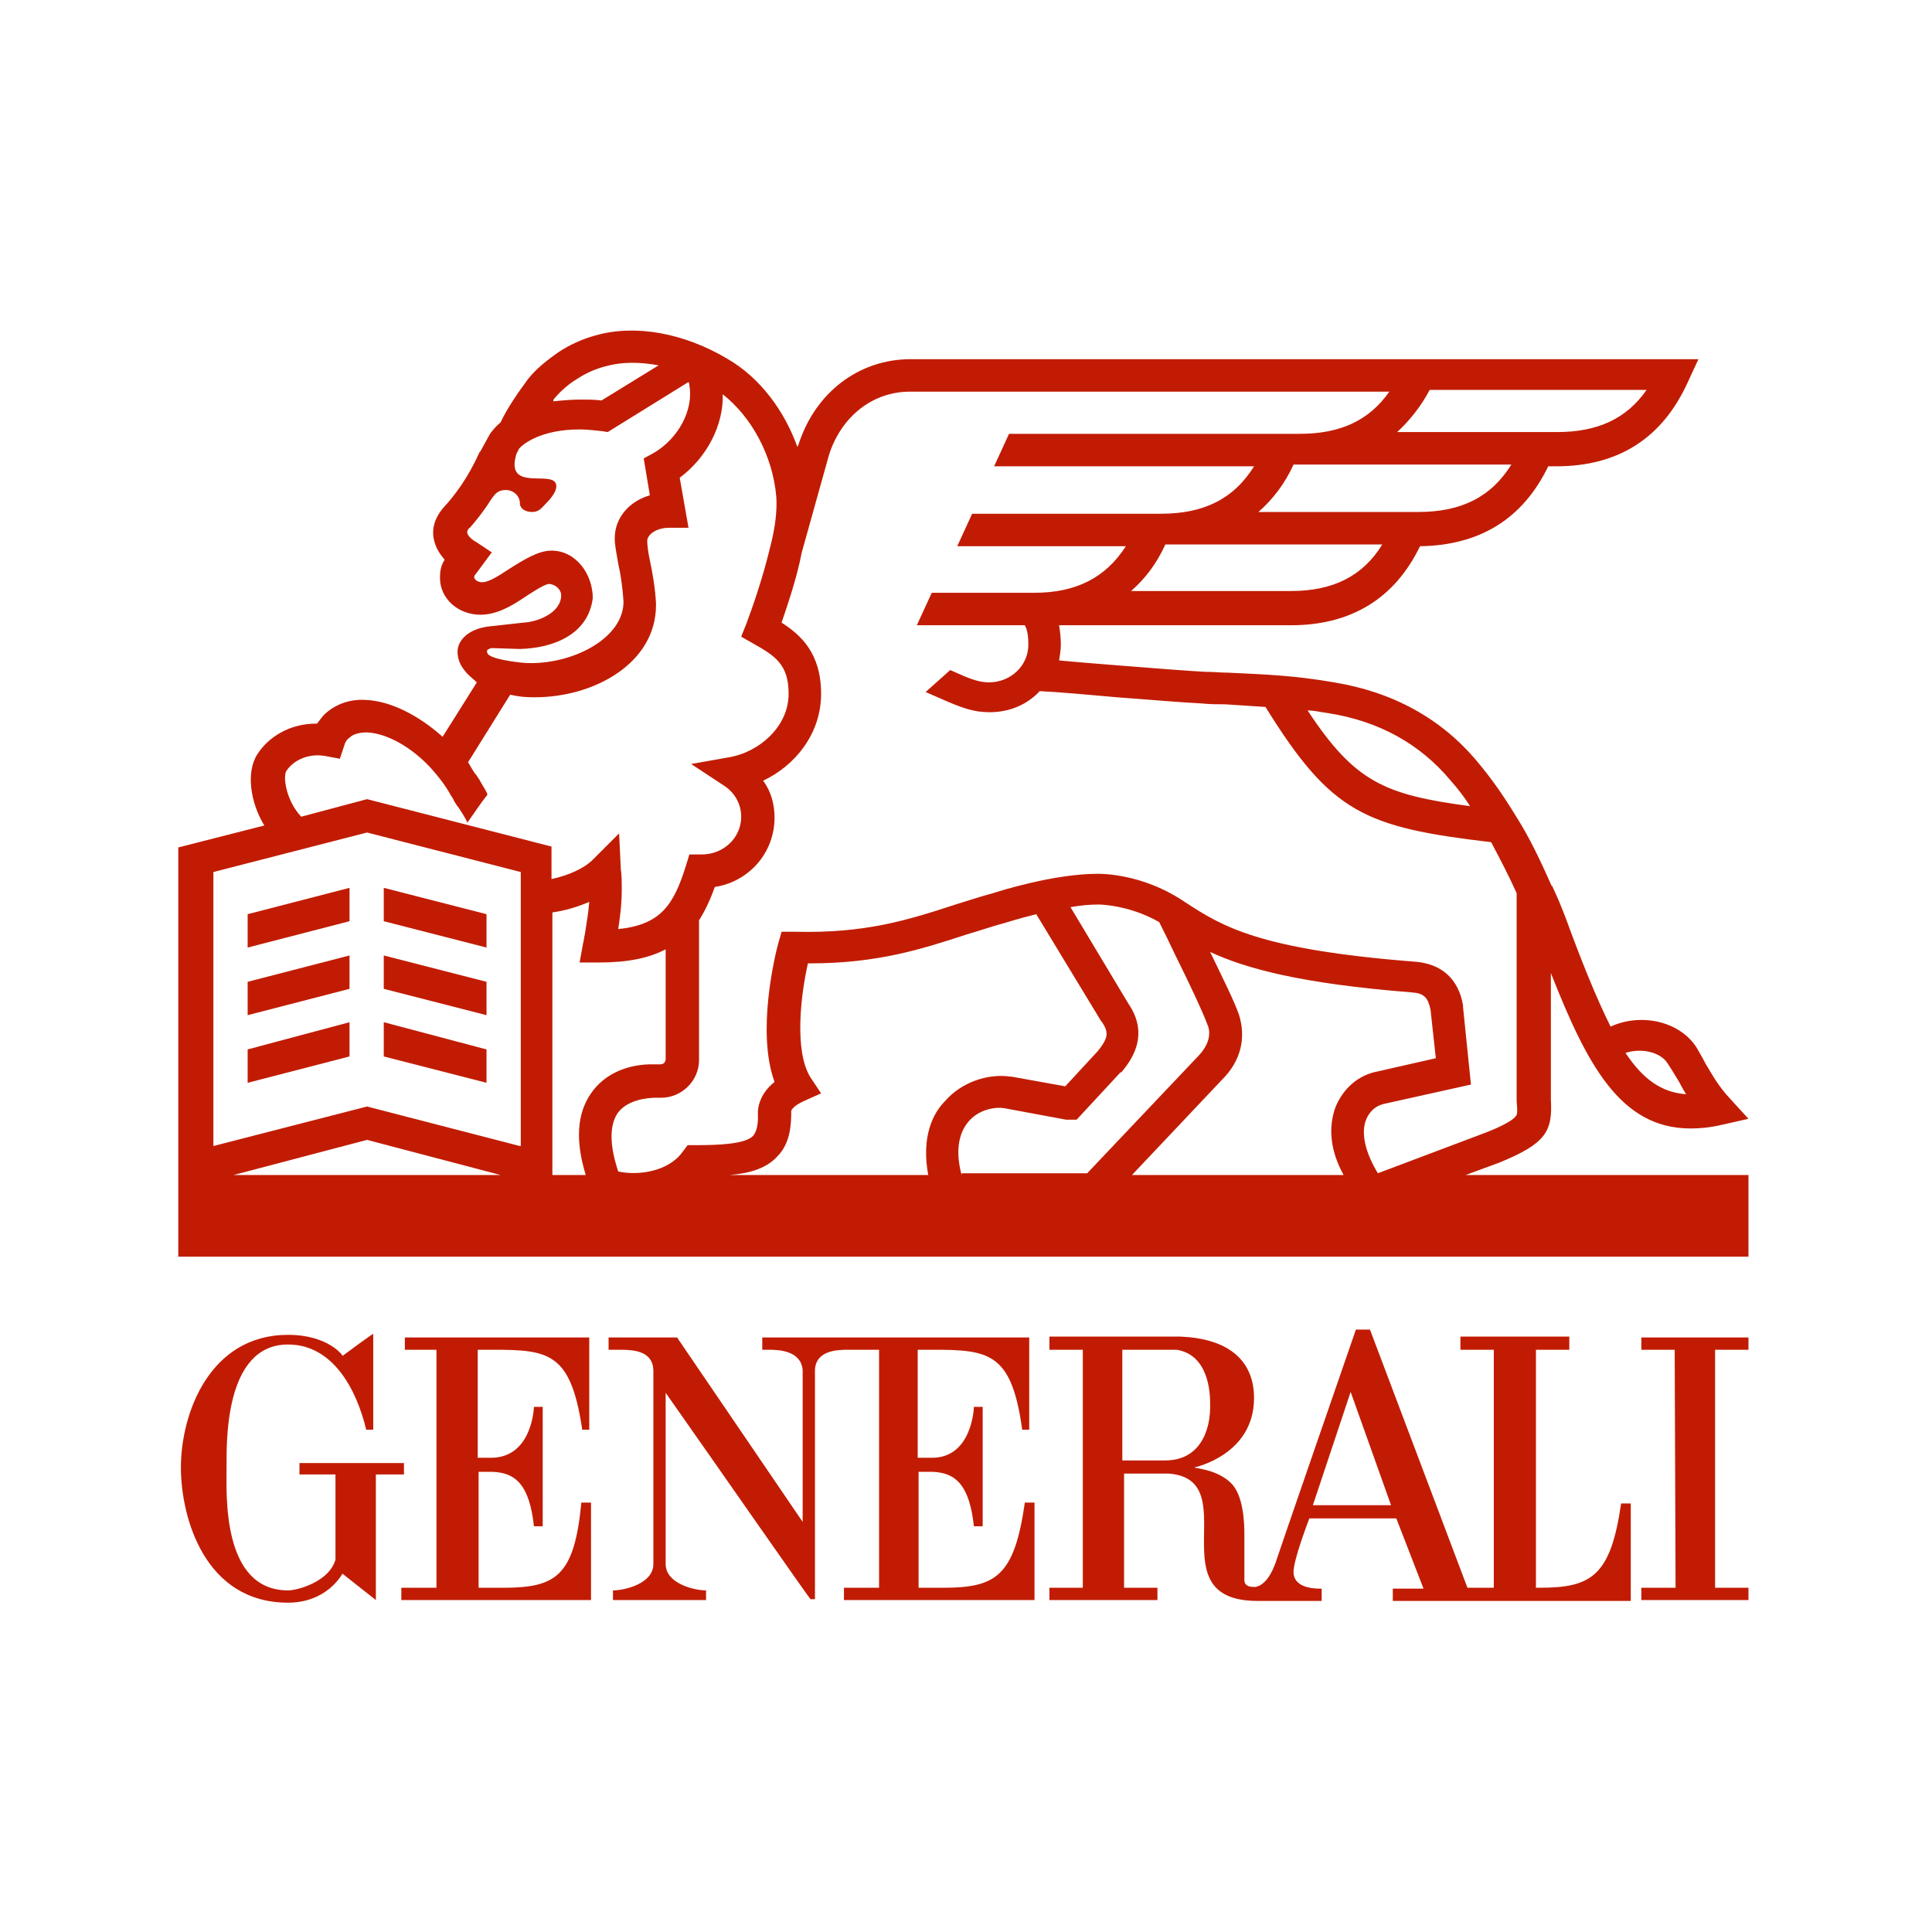 <?xml version="1.0" encoding="utf-8"?>
<!-- Generator: Adobe Illustrator 21.1.0, SVG Export Plug-In . SVG Version: 6.00 Build 0)  -->
<svg version="1.1" id="Calque_1" xmlns="http://www.w3.org/2000/svg" xmlns:xlink="http://www.w3.org/1999/xlink" x="0px" y="0px"
	 viewBox="0 0 220 220" style="enable-background:new 0 0 220 220;" xml:space="preserve">
<style type="text/css">
	.st0{fill:#C11C03;}
</style>
<g>
	<path class="st0" d="M175.3,180.8h-0.4v-27.1h3.8v-1.5h-12.4v1.5h3.8v27.1h-3L156,151.4h-1.6c0,0-9.2,26.6-9.2,26.7
		c0-0.1-0.7,2.3-2.2,2.6c-1.4,0.1-1.3-0.7-1.3-0.9v-5.1c0-1.3-0.1-4.4-1.5-5.8c-1.6-1.6-4.2-1.7-4.2-1.8c0,0,6.8-1.4,6.8-7.9
		c0-4.5-3.2-6.8-8.4-7h-14.9v1.5h3.8v27.1h-3.8v1.4h12.3v-1.4h-3.8v-13h5.1c8.8,0.7-1.5,14.5,10.1,14.5h7.3v-1.4
		c-0.4,0-3.1,0.1-3.2-1.8c-0.1-1.3,1.8-6.2,1.8-6.2h9.9c0,0,3.1,8,3.1,8h-3.5v1.4h27.1v-11.1h-1.1
		C183.4,179.5,181.2,180.8,175.3,180.8z M132.7,166.3h-4.9v-12.6h6.2c3.6,0.6,3.8,4.8,3.8,6.1C137.9,163.1,136.5,166.3,132.7,166.3z
		 M149.5,171.4l4.3-12.9l4.6,12.9H149.5z"/>
	<path class="st0" d="M107.4,180.8h-2.8v-13.2h1.6c2.7,0.1,4.2,1.6,4.7,6.2h1l0-13.6c0,0-1,0-1,0c0,0.1-0.2,5.9-4.9,5.8h-1.5v-12.3
		c7.7,0,10.6-0.4,11.9,9.1h0.8v-10.5H86.8v1.4h0.8c1.1,0,3.6,0.1,3.8,2.3h0v17.3l-14.3-21h-7.8v1.4h1.3c1.5,0,3.7,0.1,3.8,2.3v22.1
		c0,2.2-3.2,3-4.6,3h0v1.1h10.6v-1.1c-1.4,0-4.6-0.8-4.6-3l0-19.5c5.7,8.1,16.4,23.5,16.5,23.5h0.5V156c0.1-2.3,2.7-2.3,3.8-2.3h3.5
		v27.1h-4v1.4h21.7v-11.1h-1.1C115.5,179.5,113.4,180.8,107.4,180.8z"/>
	<path class="st0" d="M57.3,180.8h-2.8v-13.2h1.6c2.7,0.1,4.2,1.6,4.7,6.2h1l0-13.6c0,0-1,0-1,0c0,0.1-0.2,5.8-4.9,5.8h-1.5l0-12.3
		c7.7,0,10.5-0.4,11.9,9.1h0.8v-10.5l-21,0v1.4h3.6v27.1h-4v1.4h21.6v-11.1h-1.1C65.4,179.5,63.3,180.8,57.3,180.8z"/>
	<path class="st0" d="M46,166.6H34.1v1.3h4.1v9.7c-0.7,2.5-4.3,3.5-5.4,3.5c-7.6,0-7-11.1-7-14c0-2.7-0.3-14,7-14
		c5.1,0,7.8,5.1,8.9,9.7h0.8c0-1.9,0-10.9,0-10.9c0-0.1-3.5,2.5-3.5,2.5c0.1,0-1.6-2.4-6.2-2.4c-8.9,0-12.2,8.9-12.2,15.1
		c0,5.7,2.7,15.4,12.2,15.4c3,0,5.1-1.5,6.2-3.3c0,0,3.8,3,3.8,3v-14.3H46V166.6z"/>
	<polygon class="st0" points="186.9,153.7 190.7,153.7 190.8,180.8 186.9,180.8 186.9,182.2 199.1,182.2 199.1,180.8 195.3,180.8 
		195.3,153.7 199.1,153.7 199.1,152.3 186.9,152.3 	"/>
	<path class="st0" d="M166.9,133.8l3.8-1.4l0,0c5.4-2.2,6.1-3.6,5.9-7.2v-14.4c4.1,10.4,7.9,17.7,15.9,17.7c1.1,0,2.2-0.1,3.5-0.4
		l3.1-0.7l-2.1-2.3c-1.4-1.5-2-2.7-2.8-4c-0.3-0.6-0.6-1.1-1-1.8c-1.9-3-6.3-4-9.8-2.4c-1.6-3.2-3.3-7.4-5.2-12.6l-0.4-1
		c-0.3-0.8-0.7-1.6-1-2.3v-0.1h-0.1c-1.2-2.7-2.5-5.5-4.1-8c-1.4-2.3-2.8-4.3-4.4-6.2c-4.1-4.9-9.6-7.9-16.3-9
		c-4.6-0.8-7.9-0.9-12-1.1c-0.9,0-1.7-0.1-2.7-0.1c-1.9-0.1-5.7-0.4-9.5-0.7c-2.5-0.2-5.1-0.4-7.1-0.6c0.1-0.6,0.2-1.2,0.2-1.8
		c0-0.8-0.1-1.6-0.2-2.2H147c6.8,0,11.8-3,14.7-9c6.8-0.1,11.7-3.1,14.6-9.1h0.9c7.1,0,12.1-3.2,15-9.6l1.2-2.6h-89.7
		c-5.9,0-10.9,3.8-12.8,9.8l-0.1,0.2c-1.5-4.2-4.3-7.9-7.9-10c-5-3-10.6-4-15.1-2.7c-1.5,0.4-3,1.1-4.2,1.9c-1,0.7-2.5,1.8-3.5,3.1
		c-1.1,1.5-2.3,3.2-3.1,4.9c-0.5,0.4-0.9,0.9-1.2,1.3l-1.1,2l-0.1,0.1c-1.3,2.9-2.8,4.9-4.1,6.3c-1.2,1.4-1.3,2.7-1.1,3.6
		c0.2,1,0.7,1.7,1.2,2.3l0,0.1c-0.4,0.6-0.5,1.3-0.5,2c0,2.4,2.1,4.2,4.6,4.2c1.8,0,3.4-0.9,4.9-1.9c0.6-0.4,2.4-1.6,2.9-1.6
		c0.7,0,1.4,0.6,1.4,1.3c0,1.9-2.5,3-4.3,3.1l-3.6,0.4c-2.6,0.2-3.9,1.6-3.9,2.9c0,1.2,0.6,1.9,1,2.4l0.3,0.3l0.9,0.8l-3.9,6.2
		c-2.8-2.5-6-4.1-8.8-4.2c-1.8-0.1-3.4,0.5-4.6,1.6c-0.3,0.3-0.6,0.7-0.9,1.1h-0.1c-3.1,0-5.5,1.6-6.7,3.5c-1.3,2-0.8,5.5,0.8,8.1
		l-9.8,2.5v46.6h178.8v-9.3H166.9z M189.9,121.1c0.4,0.6,0.7,1.1,1,1.6c0.4,0.6,0.7,1.3,1.1,1.9c-2.8-0.2-4.9-1.7-6.9-4.7
		C186.9,119.3,189.1,119.8,189.9,121.1z M151.2,81.2c5.8,0.9,10.5,3.5,14,7.7c0.8,0.9,1.5,1.8,2.2,2.9c-9.7-1.3-13.1-2.7-18.5-10.9
		C149.7,80.9,150.4,81.1,151.2,81.2z M147,67.3h-18.2c1.6-1.4,2.9-3.1,3.9-5.3h24.7C155.2,65.6,151.8,67.3,147,67.3z M161.5,58.3
		h-18.2c1.6-1.4,3-3.2,4-5.4h24.8C169.8,56.6,166.4,58.3,161.5,58.3z M162.8,44.4h24.7c-2.3,3.3-5.6,4.8-10.2,4.8h-18.2
		C160.5,47.9,161.8,46.3,162.8,44.4z M63.1,45.4c0.6-0.7,1.5-1.6,2.7-2.3c0.9-0.6,2-1.1,3.2-1.4c1.8-0.5,3.8-0.5,6-0.1l-6.5,4
		c-0.8-0.1-1.6-0.1-2.4-0.1c-1.1,0-2.1,0.1-3.1,0.2C63,45.5,63.1,45.4,63.1,45.4z M56,73.8l3.2,0.1c3.9-0.1,7.8-1.7,8.3-5.8
		c0-2.7-1.9-5.4-4.7-5.4c-1.5,0-3.1,1-5,2.2c-1.2,0.8-2.2,1.4-2.9,1.4c-0.5,0-0.9-0.3-0.9-0.6c0,0,0-0.1,0-0.1l2-2.7l-1.8-1.2
		c-0.4-0.2-1-0.7-1-1.1c0-0.2,0.2-0.5,0.3-0.5c0.7-0.8,1.6-1.9,2.4-3.2c0.5-0.7,0.8-1.1,1.7-1.1c0.9,0,1.6,0.7,1.6,1.5
		c0,0.6,0.6,1,1.4,1c0.8,0,1.1-0.5,1.6-1c0,0,1.8-1.7,0.9-2.5c-1.1-0.9-5.5,0.9-4.3-3.1l0.3-0.6c0.5-0.6,2.6-2.2,6.9-2.2
		c0.8,0,1.7,0.1,2.6,0.2l0.6,0.1l9.2-5.7c0.1,0.2,0.1,0.3,0.1,0.3l0,0.1c0.5,2.8-1.3,6.1-4.1,7.7l-1.1,0.6l0.7,4.2
		c-2.4,0.7-4,2.6-4,4.9c0,0.8,0.2,1.7,0.4,2.9c0.3,1.3,0.5,2.8,0.6,4.3c0,4.3-6,7.2-11,7l-0.1,0c-0.2,0-3.4-0.3-4.2-0.9
		c-0.2-0.1-0.3-0.4-0.2-0.6C55.5,74,55.8,73.8,56,73.8z M32.6,87.8c0.7-1.1,2.4-2.1,4.5-1.7l1.6,0.3l0.5-1.5
		c0.1-0.4,0.3-0.7,0.6-0.9c0.4-0.4,1.1-0.6,2-0.6c2.2,0.1,5,1.6,7.3,4.1c0.8,0.9,1.6,1.9,2.2,3c0.1,0.2,0.3,0.4,0.4,0.7
		c0.2,0.3,0.3,0.5,0.4,0.6c0.1,0.1,1.2,1.8,1.1,1.9c0.8-1.1,1.5-2.2,2.3-3.2c0,0,0-0.1-0.1-0.3c-0.2-0.4-0.6-1-0.8-1.4l-0.2-0.3
		c0,0,0,0,0,0c0,0-0.1-0.2-0.3-0.4c-0.3-0.4-0.6-1-0.8-1.3l4.8-7.7c1.2,0.3,2.2,0.3,2.7,0.3h0.1c6.8,0,13.8-3.9,13.8-10.5v-0.2
		c-0.1-1.8-0.4-3.5-0.7-4.9c-0.2-0.9-0.3-1.8-0.3-2.2c0-0.7,1-1.5,2.5-1.5h2.2l-1-5.7c3.1-2.3,5-6,4.9-9.5c3.3,2.6,5.7,7,6.1,11.7
		c0.1,1.4-0.1,3.3-0.6,5.3l-0.2,0.8l0,0c-0.8,3.3-2,6.7-2.6,8.3l-0.6,1.5l1.4,0.8c2.5,1.4,4,2.4,4,5.7c0,3.8-3.4,6.6-6.6,7.2
		l-4.5,0.8l3.8,2.5c1.2,0.8,1.9,2.1,1.9,3.5c0,2.4-2,4.3-4.5,4.3h-1.4l-0.4,1.3c-1.4,4.5-2.9,6.7-7.7,7.2c0.2-1.4,0.4-2.7,0.4-4.6
		c0-0.4,0-1.7-0.1-2.1l-0.2-4.2l-3,3c-1,1-2.8,1.8-4.7,2.2v-3.7L41.8,91l-7.5,2C32.6,91.2,32.2,88.5,32.6,87.8z M26.6,133.8l15.2-4
		l15.2,4H26.6z M59.2,130.5L41.8,126l-17.5,4.5V99.3l17.5-4.5l17.5,4.5V130.5z M67.3,124.5c-1.6,2.3-1.8,5.4-0.6,9.3h-3.8v-29.9
		c1.4-0.2,2.8-0.6,4.2-1.2c-0.1,1.3-0.3,2.3-0.5,3.7c-0.1,0.3-0.1,0.7-0.2,1l-0.4,2.2h2.2c3.3,0,5.7-0.5,7.6-1.5v12.5
		c0,0.3-0.2,0.6-0.6,0.6h-0.6C71.5,121.1,68.8,122.3,67.3,124.5z M105.7,133.8H83.1c2.4-0.2,4.2-0.8,5.4-2.1
		c1.5-1.5,1.6-3.6,1.6-5.2c0-0.1,0.3-0.6,1.4-1.1l2-0.9l-1.2-1.8c-1.9-3-1.1-9.5-0.3-13h0.2c7.7,0,12.7-1.6,17.9-3.3
		c1.4-0.4,2.8-0.9,4.3-1.3l0,0c0,0,1.6-0.5,3.6-1l7.4,12.2l0.1,0.1c0.7,1.1,0.8,1.7-0.5,3.3l-3.7,4l-6.1-1.1l-0.1,0
		c-2.7-0.4-5.7,0.7-7.5,2.8C106.2,126.8,104.9,129.5,105.7,133.8z M109.5,133.8c-0.7-2.6-0.4-4.7,0.8-6.1c1.1-1.3,2.9-1.7,4.1-1.5
		l7,1.3l0.2,0h1l5-5.4l0.1,0c0.8-1,3.4-4,0.8-7.8l-6.6-11c1.1-0.2,2.2-0.3,3.2-0.3l0,0c0,0,3.4,0,6.9,2c0.5,1,1.2,2.4,1.9,3.9
		c1.4,2.8,3.1,6.4,3.6,7.8c0.2,0.4,0.6,1.8-1,3.5l-12.7,13.4H109.5z M153,133.8h-24.1l10.3-10.9c2.1-2.1,2.7-4.7,1.9-7.3
		c-0.5-1.5-1.9-4.3-3.3-7.2c4.1,1.9,10.3,3.6,22.9,4.6c1.5,0.1,1.9,0.6,2.2,2l0.6,5.5l-6.6,1.5c-2.2,0.4-3.9,1.9-4.8,4
		C151.2,128.4,151.5,131.1,153,133.8z M155.6,127.4c0.4-0.9,1.1-1.5,2-1.7l9.9-2.2l-0.9-8.8l0-0.2c-0.2-1.2-1-4.7-5.6-5
		c-17.7-1.4-21.8-4-26.1-6.8c0,0,0,0,0,0l0,0l-0.3-0.2c-4.6-3-9.1-3-9.6-3c-5,0-11.3,2-11.9,2.2c-1.5,0.4-3,0.9-4.3,1.3
		c-5.5,1.8-10.3,3.3-18.3,3.1l-1.5,0l-0.4,1.4c-0.3,1.1-2.5,10-0.4,15.7c-1.9,1.5-1.9,3.3-1.9,3.5c0.1,1.9-0.4,2.4-0.5,2.6
		c-0.9,1-4,1.1-6.6,1.1h0h-0.9l-0.6,0.8c-1.6,2.2-5,2.7-7.3,2.2c-1-3-1-5.2-0.1-6.6c1.1-1.6,3.5-1.8,4.4-1.8h0.6
		c2.3,0,4.3-1.9,4.3-4.3v-15.9c0.7-1.1,1.3-2.4,1.8-3.8c3.9-0.6,6.8-3.9,6.8-7.9c0-1.5-0.4-3-1.3-4.2c3.6-1.7,6.6-5.3,6.6-9.9
		c0-4.6-2.3-6.7-4.5-8.1c0.6-1.8,1.7-4.9,2.3-8l3.1-11.1c1.4-4.4,5-7.2,9.2-7.2h54.6c-2.3,3.3-5.6,4.8-10.2,4.8h-33.1l-1.7,3.7h29.6
		c-2.3,3.7-5.7,5.4-10.6,5.4h-21.5l-1.7,3.7h19.2c-2.3,3.6-5.7,5.3-10.4,5.3h-11.7l-1.7,3.7h12.3c0.1,0.2,0.4,0.7,0.4,2.2
		c0,2.4-2,4.3-4.5,4.3c-0.8,0-1.6-0.2-2.8-0.7c-0.5-0.2-1.1-0.5-1.6-0.7l-2.8,2.5c0.5,0.2,1.1,0.5,1.6,0.7c2.5,1.1,3.8,1.6,5.7,1.6
		c2.3,0,4.3-0.9,5.7-2.4c2.1,0.1,5.5,0.4,8.8,0.7c3.9,0.3,7.6,0.6,9.6,0.7c1,0.1,1.9,0.1,2.7,0.1c1.6,0.1,3.1,0.2,4.6,0.3
		c7.5,12.1,11.3,13.7,25.7,15.4c1,1.9,2,3.8,2.9,5.8v23.6l0,0.1c0.1,1.1,0.1,1.5-0.1,1.7c-0.5,0.7-2.7,1.6-3.5,1.9l-12.2,4.6
		C155.5,131.3,154.9,129,155.6,127.4z"/>
	<polygon class="st0" points="55.4,104.1 43.7,101.1 43.7,104.9 55.4,107.9 	"/>
	<polygon class="st0" points="28.2,107.9 39.8,104.9 39.8,101.1 28.2,104.1 	"/>
	<polygon class="st0" points="28.2,115.6 39.8,112.6 39.8,108.8 28.2,111.8 	"/>
	<polygon class="st0" points="55.4,111.8 43.7,108.8 43.7,112.6 55.4,115.6 	"/>
	<polygon class="st0" points="55.4,119.5 43.7,116.4 43.7,120.3 55.4,123.3 	"/>
	<polygon class="st0" points="28.2,123.3 39.8,120.3 39.8,116.4 28.2,119.5 	"/>
</g>
</svg>
